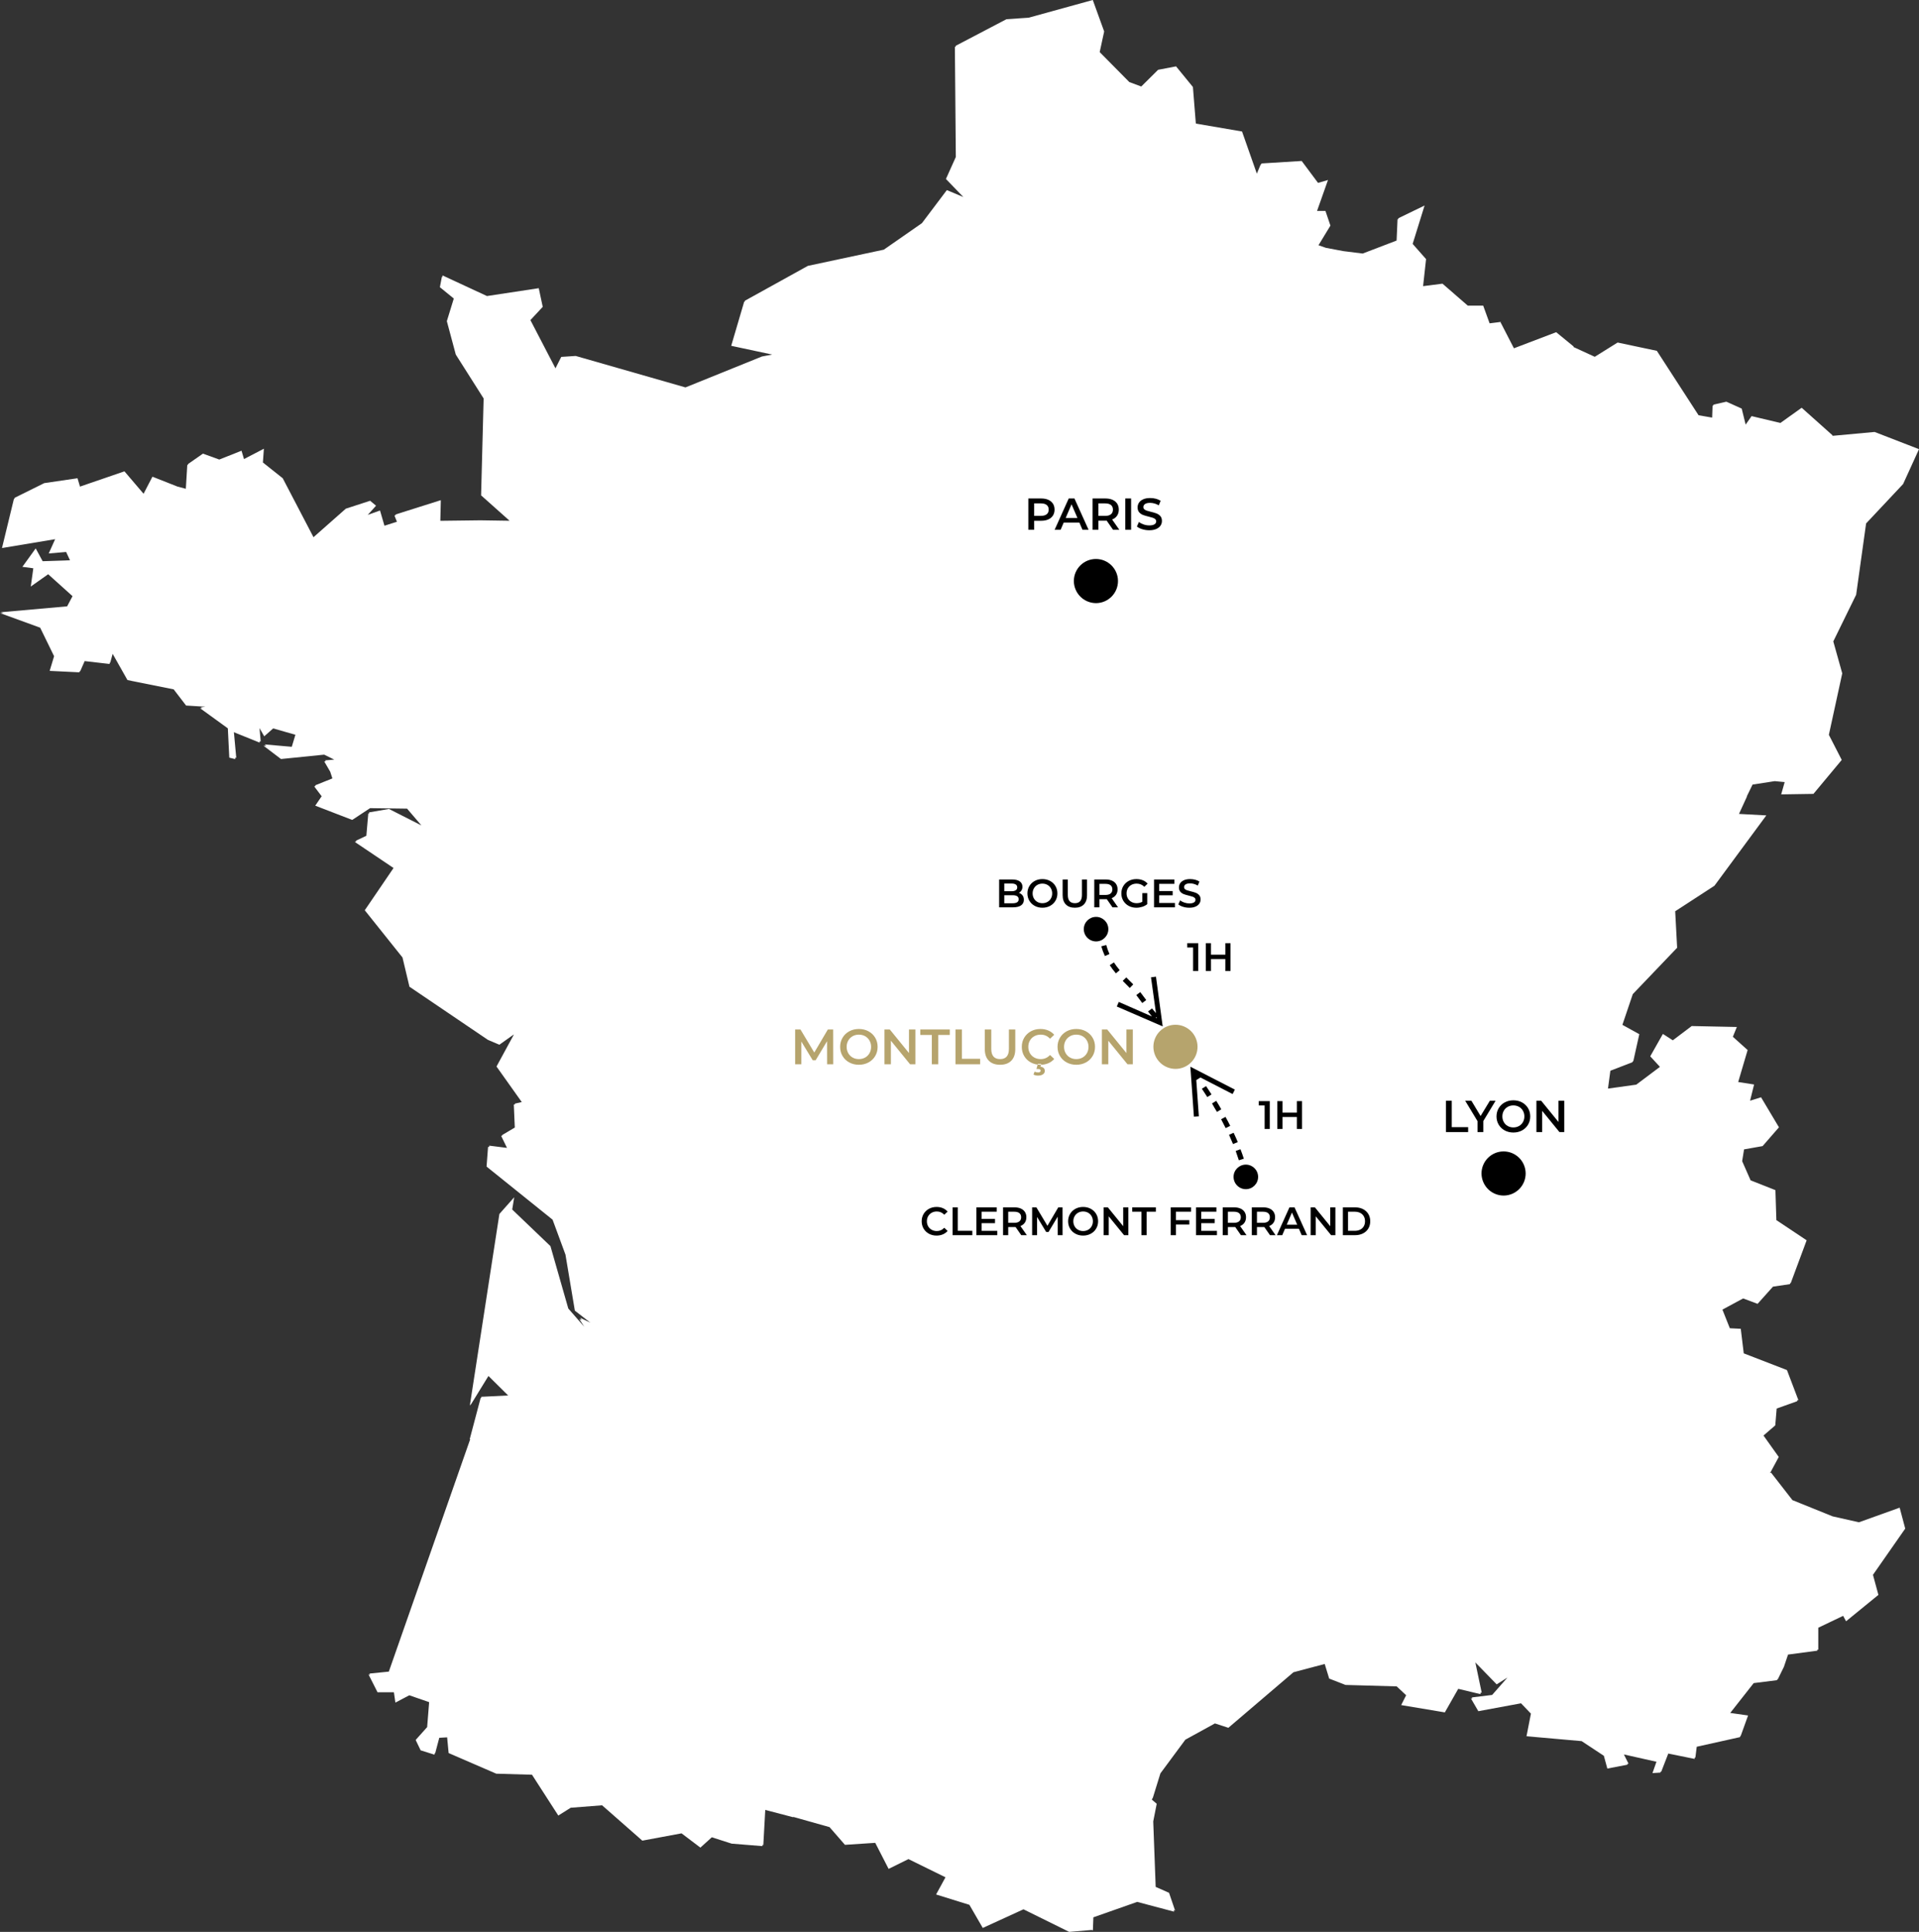 <?xml version="1.0" standalone="no"?><!-- Generator: Gravit.io --><svg xmlns="http://www.w3.org/2000/svg" xmlns:xlink="http://www.w3.org/1999/xlink" style="isolation:isolate" viewBox="0 0 386 388.6" width="386" height="388.6"><rect x="0" y="0" width="386" height="388.6" fill="#333333" stroke="none"/><defs><clipPath id="_clipPath_OcVgPfIMF15SZALDWffZ0kKhTX4WqIF1"><rect width="386" height="388.6"/></clipPath></defs><g clip-path="url(#_clipPath_OcVgPfIMF15SZALDWffZ0kKhTX4WqIF1)"><path d=" M 382.11 303.27 L 373.92 306.21 L 368.63 305.02 L 360.54 301.75 L 356.24 296.22 L 356.02 296.32 L 356.02 296.23 L 356.09 296.23 L 357.79 293.07 L 354.72 288.76 L 356.91 286.87 L 357.09 286.71 L 357.37 283.33 L 361.49 281.86 L 361.49 281.71 L 361.73 281.62 L 359.44 275.59 L 350.75 272.23 L 350.15 267.29 L 347.95 267.18 L 346.46 263.43 L 350.63 261.18 L 353.53 262.27 L 356.63 258.81 L 360.02 258.31 L 360.1 258.1 L 360.2 258.1 L 363.4 249.49 L 357.31 245.43 L 357.12 239.4 L 352.13 237.43 L 350.43 233.57 L 350.81 231.2 L 354.54 230.54 L 357.64 226.98 L 357.83 226.76 L 354.23 220.72 L 352.02 221.41 L 352.83 218.15 L 349.63 217.65 L 351.53 211.22 L 348.56 208.55 L 349.36 206.58 L 340.28 206.39 L 336.48 209.26 L 334.49 207.98 L 334.34 208.23 L 331.94 212.48 L 333.89 214.6 L 329.13 218.18 L 323.44 218.97 L 323.92 215.38 L 328.38 213.66 L 328.38 213.48 L 328.53 213.48 L 329.74 208.03 L 326.34 206.15 L 328.43 199.97 L 337.15 190.85 L 337.35 190.65 L 336.96 183.3 L 344.85 178.17 L 345 177.97 L 355.29 164.02 L 349.79 163.72 L 351.38 160.26 L 351.38 160.16 L 352.52 157.82 L 356.98 157.13 L 358.98 157.32 L 358.28 159.79 L 364.77 159.69 L 370.46 152.86 L 367.87 147.81 L 370.56 135.45 L 368.76 129.02 L 373.36 119.63 L 375.36 105.29 L 382.8 97.37 L 386 90.35 L 377.07 86.89 L 368.6 87.67 L 368.6 87.56 L 362.4 82.02 L 358.12 85.08 L 352.32 83.7 L 352.16 83.94 L 351.13 85.41 L 350.34 82.19 L 347.25 80.8 L 344.66 81.39 L 344.66 81.58 L 344.48 81.58 L 344.39 84 L 341.66 83.53 L 333.27 70.57 L 325.38 68.9 L 320.78 71.77 L 316.52 69.81 L 316.52 69.69 L 313.02 66.82 L 304.52 70.06 L 301.84 64.85 L 301.69 64.98 L 301.93 64.75 L 299.63 65.04 L 298.34 61.48 L 295.24 61.48 L 290.15 57.06 L 286.25 57.56 L 286.85 52.12 L 284.15 49.06 L 286.55 41.34 L 281.29 43.89 L 281.29 44.02 L 281.11 44.11 L 280.92 48.39 L 274.1 51 L 270.19 50.51 L 266.7 49.85 L 265.21 49.33 L 267.61 45.38 L 266.61 42.43 L 264.92 42.43 L 267.12 36.21 L 265.12 36.79 L 261.83 32.38 L 253.75 32.88 L 253.66 33.1 L 253.57 33.1 L 252.81 34.93 L 249.83 26.45 L 240.54 24.86 L 239.95 17.5 L 236.56 13.35 L 232.95 14.04 L 229.56 17.4 L 227.16 16.51 L 221.2 10.48 L 222.1 6.33 L 219.81 0 L 206.91 3.56 L 202.45 3.86 L 192.26 9.2 L 192.26 9.33 L 192.07 9.44 L 192.26 31.58 L 190.27 36 L 193.77 39.63 L 190.46 38.24 L 190.28 38.47 L 185.44 44.89 L 177.78 50.22 L 162.5 53.48 L 149.82 60.5 L 149.82 60.65 L 149.68 60.72 L 147.08 69.56 L 155.32 71.32 L 153.26 71.71 L 137.88 77.93 L 115.8 71.6 L 112.9 71.79 L 112.78 72.01 L 111.73 74.09 L 106.69 64.39 L 108.98 61.93 L 109.17 61.73 L 108.37 57.97 L 97.95 59.55 L 89.01 55.4 L 89.01 55.69 L 88.88 55.69 L 88.48 57.77 L 91.28 60.05 L 89.88 64.6 L 91.68 71.32 L 97.28 80.15 L 96.77 99.64 L 102.5 104.75 L 96.65 104.66 L 88.57 104.76 L 88.67 100.61 L 79.59 103.48 L 79.59 103.63 L 79.34 103.7 L 79.84 104.95 L 77.33 105.75 L 76.44 102.69 L 73.97 103.57 L 75.45 101.94 L 75.64 101.72 L 74.45 100.73 L 69.56 102.32 L 63.06 108.06 L 56.87 96.2 L 52.88 93.03 L 53.08 90.26 L 49.08 92.34 L 48.58 90.66 L 44.11 92.44 L 40.82 91.25 L 37.84 93.33 L 37.84 93.43 L 37.67 93.55 L 37.38 98.32 L 35.66 97.86 L 30.67 95.89 L 30.53 96.14 L 28.88 99.32 L 25.03 94.81 L 16.09 97.88 L 15.59 96.2 L 8.9 97.18 L 2.95 100.13 L 2.95 100.27 L 2.8 100.35 L 0.4 110.24 L 11.09 108.46 L 9.8 111.33 L 13.3 111.03 L 14.08 112.7 L 8.58 112.89 L 7.18 110.31 L 7 110.56 L 4.5 114.02 L 6.7 114.31 L 6.19 117.98 L 9.69 115.51 L 14.59 119.92 L 13.5 121.97 L 0.19 123.15 L 0.66 123.32 L 0 123.32 L 8.08 126.26 L 10.88 132 L 9.99 134.95 L 15.94 135.24 L 16.05 135.01 L 16.14 135.01 L 17.03 132.98 L 22.05 133.56 L 22.05 133.31 L 22.17 133.31 L 22.66 131.52 L 25.64 136.8 L 34.93 138.66 L 37.43 141.92 L 41.31 142.16 L 40.41 142.29 L 40.64 142.45 L 40.23 142.45 L 45.83 146.51 L 46.12 152.4 L 47.31 152.7 L 47.31 152.42 L 47.52 152.42 L 47.05 147.29 L 52.23 149.38 L 52.23 149.08 L 52.44 149.16 L 52.2 146.46 L 53.15 148.11 L 54.95 146.52 L 59.42 147.8 L 58.69 150.22 L 53.21 149.74 L 53.57 150.02 L 53.02 150.02 L 56.52 152.68 L 65.21 151.8 L 67.23 152.8 L 65.39 152.95 L 65.51 153.15 L 65.21 153.15 L 66.42 155.23 L 66.86 156.58 L 63.39 157.97 L 63.48 158.09 L 63.21 158.2 L 64.7 160.17 L 63.41 162.06 L 70.85 164.93 L 74.44 162.56 L 81.88 162.66 L 84.77 166.04 L 78.24 162.72 L 74.25 163.41 L 74.25 163.62 L 74.08 163.62 L 73.69 168.12 L 71.57 169.12 L 71.69 169.21 L 71.37 169.36 L 79.16 174.6 L 73.37 183.1 L 80.96 192.6 L 82.36 198.48 L 98.14 209.17 L 100.44 210.15 L 103.23 208.17 L 103.44 208.09 L 103.37 208.09 L 99.87 214.53 L 104.95 221.68 L 103.55 222 L 103.55 222.18 L 103.35 222.18 L 103.55 226.81 L 101.05 228.29 L 101.05 228.37 L 100.82 228.51 L 101.98 230.9 L 98.41 230.45 L 98.41 230.7 L 98.17 230.7 L 97.87 234.66 L 111.15 245.34 L 113.74 252.36 L 115.63 263.64 L 118.76 266.07 L 116.72 265.08 L 117 265.54 L 116.53 265.32 L 117.51 266.87 L 114.31 263.21 L 110.72 250.66 L 103.03 243.3 L 103.43 240.83 L 100.63 243.99 L 100.45 244.2 L 94.5 282.77 L 94.7 282.45 L 94.7 282.55 L 98.25 276.78 L 102.21 280.7 L 96.8 280.97 L 96.8 281.19 L 96.68 281.19 L 94.48 289.5 L 94.7 289.5 L 94.58 289.5 L 78.21 336.25 L 74.32 336.64 L 74.42 336.84 L 74.14 336.84 L 75.94 340.4 L 79.23 340.4 L 79.53 342.48 L 82.33 341.01 L 86.32 342.39 L 85.92 347.41 L 83.8 349.78 L 83.61 350 L 84.61 352.08 L 87.41 352.96 L 87.41 352.69 L 87.53 352.69 L 88.36 349.56 L 89.94 349.47 L 90.24 352.63 L 99.82 356.78 L 107.01 356.99 L 112.3 365.2 L 114.8 363.63 L 121.11 363.14 L 129.2 370.25 L 137.09 368.78 L 140.88 371.65 L 143.18 369.57 L 147.17 370.85 L 153.36 371.35 L 153.36 371.12 L 153.54 371.12 L 153.93 364.07 L 159.55 365.54 L 159.55 365.47 L 166.86 367.53 L 169.96 371.09 L 176.05 370.69 L 178.74 375.93 L 182.73 373.96 L 190.18 377.62 L 188.29 381.08 L 194.99 383.16 L 197.68 387.81 L 205.87 384.06 L 215.06 388.6 L 219.66 388.21 L 219.66 388.28 L 219.83 388.28 L 219.93 385.67 L 228.74 382.57 L 236.18 384.54 L 236.08 384.23 L 236.36 384.3 L 235.15 380.74 L 232.46 379.55 L 231.97 366.38 L 232.67 362.83 L 231.7 362.01 L 231.82 361.61 L 231.82 361.86 L 233.41 356.72 L 238.43 349.94 L 244.38 346.67 L 247.08 347.55 L 260.17 336.38 L 266.46 334.71 L 266.46 334.54 L 266.46 334.71 L 267.36 337.65 L 270.65 338.93 L 280.94 339.22 L 282.84 341 L 281.84 342.98 L 290.63 344.45 L 290.76 344.21 L 293.32 339.71 L 297.79 340.78 L 297.79 340.49 L 298.04 340.49 L 296.76 334.4 L 301.05 338.81 L 303.22 337.44 L 300.14 340.94 L 296.05 341.44 L 296.17 341.64 L 295.87 341.64 L 297.36 344.21 L 305.95 342.62 L 307.94 344.7 L 307.05 349.25 L 318.14 350.23 L 322.61 353.18 L 323.31 355.75 L 327.4 354.96 L 327.31 354.78 L 327.58 354.78 L 326.64 352.91 L 333.19 354.38 L 332.39 356.66 L 333.98 356.56 L 334.07 356.34 L 334.17 356.34 L 335.57 352.73 L 340.87 353.81 L 340.87 353.54 L 341.02 353.54 L 341.29 351.36 L 350.02 349.42 L 350.02 349.21 L 350.13 349.21 L 351.62 345.07 L 348.03 344.56 L 352.75 338.56 L 357.44 337.97 L 357.55 337.75 L 357.62 337.75 L 358.83 335.28 L 359.66 332.82 L 365.54 332.04 L 365.54 331.84 L 365.74 331.84 L 365.74 327.42 L 370.74 325.03 L 371.33 326.12 L 377.63 320.98 L 377.84 320.83 L 376.74 316.78 L 383.23 307.48 L 382.11 303.27 L 382.11 303.27 Z " fill-rule="evenodd" fill="rgb(255,255,255)"/><path d=" M 204.94 179.598 L 204.94 179.598 Q 205.404 179.75 205.676 180.106 L 205.676 180.106 L 205.676 180.106 Q 205.948 180.462 205.948 180.99 L 205.948 180.99 L 205.948 180.99 Q 205.948 181.718 205.388 182.114 L 205.388 182.114 L 205.388 182.114 Q 204.828 182.51 203.756 182.51 L 203.756 182.51 L 200.972 182.51 L 200.972 176.91 L 203.596 176.91 L 203.596 176.91 Q 204.588 176.91 205.124 177.298 L 205.124 177.298 L 205.124 177.298 Q 205.66 177.686 205.66 178.366 L 205.66 178.366 L 205.66 178.366 Q 205.66 178.782 205.468 179.102 L 205.468 179.102 L 205.468 179.102 Q 205.276 179.422 204.94 179.598 L 204.94 179.598 L 204.94 179.598 Z  M 203.484 177.726 L 202.012 177.726 L 202.012 179.27 L 203.484 179.27 L 203.484 179.27 Q 204.028 179.27 204.32 179.074 L 204.32 179.074 L 204.32 179.074 Q 204.612 178.878 204.612 178.502 L 204.612 178.502 L 204.612 178.502 Q 204.612 178.118 204.32 177.922 L 204.32 177.922 L 204.32 177.922 Q 204.028 177.726 203.484 177.726 L 203.484 177.726 L 203.484 177.726 Z  M 203.692 181.694 L 203.692 181.694 Q 204.9 181.694 204.9 180.886 L 204.9 180.886 L 204.9 180.886 Q 204.9 180.078 203.692 180.078 L 203.692 180.078 L 202.012 180.078 L 202.012 181.694 L 203.692 181.694 L 203.692 181.694 Z  M 209.676 182.59 L 209.676 182.59 Q 208.82 182.59 208.132 182.218 L 208.132 182.218 L 208.132 182.218 Q 207.444 181.846 207.052 181.186 L 207.052 181.186 L 207.052 181.186 Q 206.66 180.526 206.66 179.71 L 206.66 179.71 L 206.66 179.71 Q 206.66 178.894 207.052 178.234 L 207.052 178.234 L 207.052 178.234 Q 207.444 177.574 208.132 177.202 L 208.132 177.202 L 208.132 177.202 Q 208.82 176.83 209.676 176.83 L 209.676 176.83 L 209.676 176.83 Q 210.532 176.83 211.22 177.202 L 211.22 177.202 L 211.22 177.202 Q 211.908 177.574 212.3 178.23 L 212.3 178.23 L 212.3 178.23 Q 212.692 178.886 212.692 179.71 L 212.692 179.71 L 212.692 179.71 Q 212.692 180.534 212.3 181.19 L 212.3 181.19 L 212.3 181.19 Q 211.908 181.846 211.22 182.218 L 211.22 182.218 L 211.22 182.218 Q 210.532 182.59 209.676 182.59 L 209.676 182.59 L 209.676 182.59 Z  M 209.676 181.678 L 209.676 181.678 Q 210.236 181.678 210.684 181.426 L 210.684 181.426 L 210.684 181.426 Q 211.132 181.174 211.388 180.722 L 211.388 180.722 L 211.388 180.722 Q 211.644 180.27 211.644 179.71 L 211.644 179.71 L 211.644 179.71 Q 211.644 179.15 211.388 178.698 L 211.388 178.698 L 211.388 178.698 Q 211.132 178.246 210.684 177.994 L 210.684 177.994 L 210.684 177.994 Q 210.236 177.742 209.676 177.742 L 209.676 177.742 L 209.676 177.742 Q 209.116 177.742 208.668 177.994 L 208.668 177.994 L 208.668 177.994 Q 208.22 178.246 207.964 178.698 L 207.964 178.698 L 207.964 178.698 Q 207.708 179.15 207.708 179.71 L 207.708 179.71 L 207.708 179.71 Q 207.708 180.27 207.964 180.722 L 207.964 180.722 L 207.964 180.722 Q 208.22 181.174 208.668 181.426 L 208.668 181.426 L 208.668 181.426 Q 209.116 181.678 209.676 181.678 L 209.676 181.678 L 209.676 181.678 Z  M 216.204 182.59 L 216.204 182.59 Q 215.044 182.59 214.396 181.938 L 214.396 181.938 L 214.396 181.938 Q 213.748 181.286 213.748 180.07 L 213.748 180.07 L 213.748 176.91 L 214.788 176.91 L 214.788 180.03 L 214.788 180.03 Q 214.788 181.678 216.212 181.678 L 216.212 181.678 L 216.212 181.678 Q 217.628 181.678 217.628 180.03 L 217.628 180.03 L 217.628 176.91 L 218.652 176.91 L 218.652 180.07 L 218.652 180.07 Q 218.652 181.286 218.008 181.938 L 218.008 181.938 L 218.008 181.938 Q 217.364 182.59 216.204 182.59 L 216.204 182.59 L 216.204 182.59 Z  M 224.892 182.51 L 223.772 182.51 L 222.628 180.87 L 222.628 180.87 Q 222.556 180.878 222.412 180.878 L 222.412 180.878 L 221.148 180.878 L 221.148 182.51 L 220.108 182.51 L 220.108 176.91 L 222.412 176.91 L 222.412 176.91 Q 223.14 176.91 223.68 177.15 L 223.68 177.15 L 223.68 177.15 Q 224.22 177.39 224.508 177.838 L 224.508 177.838 L 224.508 177.838 Q 224.796 178.286 224.796 178.902 L 224.796 178.902 L 224.796 178.902 Q 224.796 179.534 224.488 179.99 L 224.488 179.99 L 224.488 179.99 Q 224.18 180.446 223.604 180.67 L 223.604 180.67 L 224.892 182.51 L 224.892 182.51 Z  M 223.748 178.902 L 223.748 178.902 Q 223.748 178.366 223.396 178.078 L 223.396 178.078 L 223.396 178.078 Q 223.044 177.79 222.364 177.79 L 222.364 177.79 L 221.148 177.79 L 221.148 180.022 L 222.364 180.022 L 222.364 180.022 Q 223.044 180.022 223.396 179.73 L 223.396 179.73 L 223.396 179.73 Q 223.748 179.438 223.748 178.902 L 223.748 178.902 L 223.748 178.902 Z  M 229.78 181.39 L 229.78 179.646 L 230.764 179.646 L 230.764 181.878 L 230.764 181.878 Q 230.332 182.222 229.756 182.406 L 229.756 182.406 L 229.756 182.406 Q 229.18 182.59 228.572 182.59 L 228.572 182.59 L 228.572 182.59 Q 227.716 182.59 227.028 182.218 L 227.028 182.218 L 227.028 182.218 Q 226.34 181.846 225.948 181.19 L 225.948 181.19 L 225.948 181.19 Q 225.556 180.534 225.556 179.71 L 225.556 179.71 L 225.556 179.71 Q 225.556 178.886 225.948 178.23 L 225.948 178.23 L 225.948 178.23 Q 226.34 177.574 227.032 177.202 L 227.032 177.202 L 227.032 177.202 Q 227.724 176.83 228.588 176.83 L 228.588 176.83 L 228.588 176.83 Q 229.292 176.83 229.868 177.062 L 229.868 177.062 L 229.868 177.062 Q 230.444 177.294 230.836 177.742 L 230.836 177.742 L 230.18 178.382 L 230.18 178.382 Q 229.54 177.742 228.636 177.742 L 228.636 177.742 L 228.636 177.742 Q 228.044 177.742 227.584 177.99 L 227.584 177.99 L 227.584 177.99 Q 227.124 178.238 226.864 178.686 L 226.864 178.686 L 226.864 178.686 Q 226.604 179.134 226.604 179.71 L 226.604 179.71 L 226.604 179.71 Q 226.604 180.27 226.864 180.718 L 226.864 180.718 L 226.864 180.718 Q 227.124 181.166 227.584 181.422 L 227.584 181.422 L 227.584 181.422 Q 228.044 181.678 228.628 181.678 L 228.628 181.678 L 228.628 181.678 Q 229.284 181.678 229.78 181.39 L 229.78 181.39 L 229.78 181.39 Z  M 233.172 181.638 L 236.332 181.638 L 236.332 182.51 L 232.132 182.51 L 232.132 176.91 L 236.22 176.91 L 236.22 177.782 L 233.172 177.782 L 233.172 179.238 L 235.876 179.238 L 235.876 180.094 L 233.172 180.094 L 233.172 181.638 L 233.172 181.638 Z  M 239.228 182.59 L 239.228 182.59 Q 238.58 182.59 237.976 182.406 L 237.976 182.406 L 237.976 182.406 Q 237.372 182.222 237.02 181.918 L 237.02 181.918 L 237.38 181.11 L 237.38 181.11 Q 237.724 181.382 238.224 181.554 L 238.224 181.554 L 238.224 181.554 Q 238.724 181.726 239.228 181.726 L 239.228 181.726 L 239.228 181.726 Q 239.852 181.726 240.16 181.526 L 240.16 181.526 L 240.16 181.526 Q 240.468 181.326 240.468 180.998 L 240.468 180.998 L 240.468 180.998 Q 240.468 180.758 240.296 180.602 L 240.296 180.602 L 240.296 180.602 Q 240.124 180.446 239.86 180.358 L 239.86 180.358 L 239.86 180.358 Q 239.596 180.27 239.14 180.158 L 239.14 180.158 L 239.14 180.158 Q 238.5 180.006 238.104 179.854 L 238.104 179.854 L 238.104 179.854 Q 237.708 179.702 237.424 179.378 L 237.424 179.378 L 237.424 179.378 Q 237.14 179.054 237.14 178.502 L 237.14 178.502 L 237.14 178.502 Q 237.14 178.038 237.392 177.658 L 237.392 177.658 L 237.392 177.658 Q 237.644 177.278 238.152 177.054 L 238.152 177.054 L 238.152 177.054 Q 238.66 176.83 239.396 176.83 L 239.396 176.83 L 239.396 176.83 Q 239.908 176.83 240.404 176.958 L 240.404 176.958 L 240.404 176.958 Q 240.9 177.086 241.26 177.326 L 241.26 177.326 L 240.932 178.134 L 240.932 178.134 Q 240.564 177.918 240.164 177.806 L 240.164 177.806 L 240.164 177.806 Q 239.764 177.694 239.388 177.694 L 239.388 177.694 L 239.388 177.694 Q 238.772 177.694 238.472 177.902 L 238.472 177.902 L 238.472 177.902 Q 238.172 178.11 238.172 178.454 L 238.172 178.454 L 238.172 178.454 Q 238.172 178.694 238.344 178.846 L 238.344 178.846 L 238.344 178.846 Q 238.516 178.998 238.78 179.086 L 238.78 179.086 L 238.78 179.086 Q 239.044 179.174 239.5 179.286 L 239.5 179.286 L 239.5 179.286 Q 240.124 179.43 240.524 179.586 L 240.524 179.586 L 240.524 179.586 Q 240.924 179.742 241.208 180.062 L 241.208 180.062 L 241.208 180.062 Q 241.492 180.382 241.492 180.926 L 241.492 180.926 L 241.492 180.926 Q 241.492 181.39 241.24 181.766 L 241.24 181.766 L 241.24 181.766 Q 240.988 182.142 240.476 182.366 L 240.476 182.366 L 240.476 182.366 Q 239.964 182.59 239.228 182.59 L 239.228 182.59 L 239.228 182.59 Z " fill-rule="evenodd" fill="rgb(0,0,0)"/><path d=" M 238.804 189.72 L 241.028 189.72 L 241.028 195.32 L 239.988 195.32 L 239.988 190.592 L 238.804 190.592 L 238.804 189.72 L 238.804 189.72 Z  M 246.476 189.72 L 247.516 189.72 L 247.516 195.32 L 246.476 195.32 L 246.476 192.92 L 243.58 192.92 L 243.58 195.32 L 242.54 195.32 L 242.54 189.72 L 243.58 189.72 L 243.58 192.032 L 246.476 192.032 L 246.476 189.72 L 246.476 189.72 Z " fill-rule="evenodd" fill="rgb(0,0,0)"/><path d=" M 253.19 221.491 L 255.414 221.491 L 255.414 227.091 L 254.374 227.091 L 254.374 222.363 L 253.19 222.363 L 253.19 221.491 L 253.19 221.491 Z  M 260.862 221.491 L 261.902 221.491 L 261.902 227.091 L 260.862 227.091 L 260.862 224.691 L 257.966 224.691 L 257.966 227.091 L 256.926 227.091 L 256.926 221.491 L 257.966 221.491 L 257.966 223.803 L 260.862 223.803 L 260.862 221.491 L 260.862 221.491 Z " fill-rule="evenodd" fill="rgb(0,0,0)"/><path d=" M 188.384 248.54 L 188.384 248.54 Q 187.536 248.54 186.852 248.168 L 186.852 248.168 L 186.852 248.168 Q 186.168 247.796 185.78 247.14 L 185.78 247.14 L 185.78 247.14 Q 185.392 246.484 185.392 245.66 L 185.392 245.66 L 185.392 245.66 Q 185.392 244.836 185.784 244.18 L 185.784 244.18 L 185.784 244.18 Q 186.176 243.524 186.86 243.152 L 186.86 243.152 L 186.86 243.152 Q 187.544 242.78 188.392 242.78 L 188.392 242.78 L 188.392 242.78 Q 189.08 242.78 189.648 243.02 L 189.648 243.02 L 189.648 243.02 Q 190.216 243.26 190.608 243.716 L 190.608 243.716 L 189.936 244.348 L 189.936 244.348 Q 189.328 243.692 188.44 243.692 L 188.44 243.692 L 188.44 243.692 Q 187.864 243.692 187.408 243.944 L 187.408 243.944 L 187.408 243.944 Q 186.952 244.196 186.696 244.644 L 186.696 244.644 L 186.696 244.644 Q 186.44 245.092 186.44 245.66 L 186.44 245.66 L 186.44 245.66 Q 186.44 246.228 186.696 246.676 L 186.696 246.676 L 186.696 246.676 Q 186.952 247.124 187.408 247.376 L 187.408 247.376 L 187.408 247.376 Q 187.864 247.628 188.44 247.628 L 188.44 247.628 L 188.44 247.628 Q 189.328 247.628 189.936 246.964 L 189.936 246.964 L 190.608 247.604 L 190.608 247.604 Q 190.216 248.06 189.644 248.3 L 189.644 248.3 L 189.644 248.3 Q 189.072 248.54 188.384 248.54 L 188.384 248.54 L 188.384 248.54 Z  M 191.608 248.46 L 191.608 242.86 L 192.648 242.86 L 192.648 247.58 L 195.576 247.58 L 195.576 248.46 L 191.608 248.46 L 191.608 248.46 Z  M 197.44 247.588 L 200.6 247.588 L 200.6 248.46 L 196.4 248.46 L 196.4 242.86 L 200.488 242.86 L 200.488 243.732 L 197.44 243.732 L 197.44 245.188 L 200.144 245.188 L 200.144 246.044 L 197.44 246.044 L 197.44 247.588 L 197.44 247.588 Z  M 206.544 248.46 L 205.424 248.46 L 204.28 246.82 L 204.28 246.82 Q 204.208 246.828 204.064 246.828 L 204.064 246.828 L 202.8 246.828 L 202.8 248.46 L 201.76 248.46 L 201.76 242.86 L 204.064 242.86 L 204.064 242.86 Q 204.792 242.86 205.332 243.1 L 205.332 243.1 L 205.332 243.1 Q 205.872 243.34 206.16 243.788 L 206.16 243.788 L 206.16 243.788 Q 206.448 244.236 206.448 244.852 L 206.448 244.852 L 206.448 244.852 Q 206.448 245.484 206.14 245.94 L 206.14 245.94 L 206.14 245.94 Q 205.832 246.396 205.256 246.62 L 205.256 246.62 L 206.544 248.46 L 206.544 248.46 Z  M 205.4 244.852 L 205.4 244.852 Q 205.4 244.316 205.048 244.028 L 205.048 244.028 L 205.048 244.028 Q 204.696 243.74 204.016 243.74 L 204.016 243.74 L 202.8 243.74 L 202.8 245.972 L 204.016 245.972 L 204.016 245.972 Q 204.696 245.972 205.048 245.68 L 205.048 245.68 L 205.048 245.68 Q 205.4 245.388 205.4 244.852 L 205.4 244.852 L 205.4 244.852 Z  M 213.736 248.46 L 212.752 248.46 L 212.744 244.748 L 210.904 247.82 L 210.44 247.82 L 208.6 244.796 L 208.6 248.46 L 207.608 248.46 L 207.608 242.86 L 208.464 242.86 L 210.688 246.572 L 212.872 242.86 L 213.728 242.86 L 213.736 248.46 L 213.736 248.46 Z  M 217.864 248.54 L 217.864 248.54 Q 217.008 248.54 216.32 248.168 L 216.32 248.168 L 216.32 248.168 Q 215.632 247.796 215.24 247.136 L 215.24 247.136 L 215.24 247.136 Q 214.848 246.476 214.848 245.66 L 214.848 245.66 L 214.848 245.66 Q 214.848 244.844 215.24 244.184 L 215.24 244.184 L 215.24 244.184 Q 215.632 243.524 216.32 243.152 L 216.32 243.152 L 216.32 243.152 Q 217.008 242.78 217.864 242.78 L 217.864 242.78 L 217.864 242.78 Q 218.72 242.78 219.408 243.152 L 219.408 243.152 L 219.408 243.152 Q 220.096 243.524 220.488 244.18 L 220.488 244.18 L 220.488 244.18 Q 220.88 244.836 220.88 245.66 L 220.88 245.66 L 220.88 245.66 Q 220.88 246.484 220.488 247.14 L 220.488 247.14 L 220.488 247.14 Q 220.096 247.796 219.408 248.168 L 219.408 248.168 L 219.408 248.168 Q 218.72 248.54 217.864 248.54 L 217.864 248.54 L 217.864 248.54 Z  M 217.864 247.628 L 217.864 247.628 Q 218.424 247.628 218.872 247.376 L 218.872 247.376 L 218.872 247.376 Q 219.32 247.124 219.576 246.672 L 219.576 246.672 L 219.576 246.672 Q 219.832 246.22 219.832 245.66 L 219.832 245.66 L 219.832 245.66 Q 219.832 245.1 219.576 244.648 L 219.576 244.648 L 219.576 244.648 Q 219.32 244.196 218.872 243.944 L 218.872 243.944 L 218.872 243.944 Q 218.424 243.692 217.864 243.692 L 217.864 243.692 L 217.864 243.692 Q 217.304 243.692 216.856 243.944 L 216.856 243.944 L 216.856 243.944 Q 216.408 244.196 216.152 244.648 L 216.152 244.648 L 216.152 244.648 Q 215.896 245.1 215.896 245.66 L 215.896 245.66 L 215.896 245.66 Q 215.896 246.22 216.152 246.672 L 216.152 246.672 L 216.152 246.672 Q 216.408 247.124 216.856 247.376 L 216.856 247.376 L 216.856 247.376 Q 217.304 247.628 217.864 247.628 L 217.864 247.628 L 217.864 247.628 Z  M 225.928 242.86 L 226.96 242.86 L 226.96 248.46 L 226.104 248.46 L 223.016 244.668 L 223.016 248.46 L 221.984 248.46 L 221.984 242.86 L 222.84 242.86 L 225.928 246.652 L 225.928 242.86 L 225.928 242.86 Z  M 229.6 248.46 L 229.6 243.74 L 227.744 243.74 L 227.744 242.86 L 232.496 242.86 L 232.496 243.74 L 230.64 243.74 L 230.64 248.46 L 229.6 248.46 L 229.6 248.46 Z  M 239.576 243.732 L 236.528 243.732 L 236.528 245.436 L 239.232 245.436 L 239.232 246.316 L 236.528 246.316 L 236.528 248.46 L 235.488 248.46 L 235.488 242.86 L 239.576 242.86 L 239.576 243.732 L 239.576 243.732 Z  M 241.624 247.588 L 244.784 247.588 L 244.784 248.46 L 240.584 248.46 L 240.584 242.86 L 244.672 242.86 L 244.672 243.732 L 241.624 243.732 L 241.624 245.188 L 244.328 245.188 L 244.328 246.044 L 241.624 246.044 L 241.624 247.588 L 241.624 247.588 Z  M 250.728 248.46 L 249.608 248.46 L 248.464 246.82 L 248.464 246.82 Q 248.392 246.828 248.248 246.828 L 248.248 246.828 L 246.984 246.828 L 246.984 248.46 L 245.944 248.46 L 245.944 242.86 L 248.248 242.86 L 248.248 242.86 Q 248.976 242.86 249.516 243.1 L 249.516 243.1 L 249.516 243.1 Q 250.056 243.34 250.344 243.788 L 250.344 243.788 L 250.344 243.788 Q 250.632 244.236 250.632 244.852 L 250.632 244.852 L 250.632 244.852 Q 250.632 245.484 250.324 245.94 L 250.324 245.94 L 250.324 245.94 Q 250.016 246.396 249.44 246.62 L 249.44 246.62 L 250.728 248.46 L 250.728 248.46 Z  M 249.584 244.852 L 249.584 244.852 Q 249.584 244.316 249.232 244.028 L 249.232 244.028 L 249.232 244.028 Q 248.88 243.74 248.2 243.74 L 248.2 243.74 L 246.984 243.74 L 246.984 245.972 L 248.2 245.972 L 248.2 245.972 Q 248.88 245.972 249.232 245.68 L 249.232 245.68 L 249.232 245.68 Q 249.584 245.388 249.584 244.852 L 249.584 244.852 L 249.584 244.852 Z  M 256.576 248.46 L 255.456 248.46 L 254.312 246.82 L 254.312 246.82 Q 254.24 246.828 254.096 246.828 L 254.096 246.828 L 252.832 246.828 L 252.832 248.46 L 251.792 248.46 L 251.792 242.86 L 254.096 242.86 L 254.096 242.86 Q 254.824 242.86 255.364 243.1 L 255.364 243.1 L 255.364 243.1 Q 255.904 243.34 256.192 243.788 L 256.192 243.788 L 256.192 243.788 Q 256.48 244.236 256.48 244.852 L 256.48 244.852 L 256.48 244.852 Q 256.48 245.484 256.172 245.94 L 256.172 245.94 L 256.172 245.94 Q 255.864 246.396 255.288 246.62 L 255.288 246.62 L 256.576 248.46 L 256.576 248.46 Z  M 255.432 244.852 L 255.432 244.852 Q 255.432 244.316 255.08 244.028 L 255.08 244.028 L 255.08 244.028 Q 254.728 243.74 254.048 243.74 L 254.048 243.74 L 252.832 243.74 L 252.832 245.972 L 254.048 245.972 L 254.048 245.972 Q 254.728 245.972 255.08 245.68 L 255.08 245.68 L 255.08 245.68 Q 255.432 245.388 255.432 244.852 L 255.432 244.852 L 255.432 244.852 Z  M 261.832 248.46 L 261.272 247.164 L 258.472 247.164 L 257.92 248.46 L 256.848 248.46 L 259.368 242.86 L 260.392 242.86 L 262.92 248.46 L 261.832 248.46 L 261.832 248.46 Z  M 258.824 246.348 L 260.928 246.348 L 259.872 243.9 L 258.824 246.348 L 258.824 246.348 Z  M 267.576 242.86 L 268.608 242.86 L 268.608 248.46 L 267.752 248.46 L 264.664 244.668 L 264.664 248.46 L 263.632 248.46 L 263.632 242.86 L 264.488 242.86 L 267.576 246.652 L 267.576 242.86 L 267.576 242.86 Z  M 270.112 248.46 L 270.112 242.86 L 272.56 242.86 L 272.56 242.86 Q 273.456 242.86 274.152 243.208 L 274.152 243.208 L 274.152 243.208 Q 274.848 243.556 275.232 244.192 L 275.232 244.192 L 275.232 244.192 Q 275.616 244.828 275.616 245.66 L 275.616 245.66 L 275.616 245.66 Q 275.616 246.492 275.232 247.128 L 275.232 247.128 L 275.232 247.128 Q 274.848 247.764 274.152 248.112 L 274.152 248.112 L 274.152 248.112 Q 273.456 248.46 272.56 248.46 L 272.56 248.46 L 270.112 248.46 L 270.112 248.46 Z  M 271.152 247.58 L 272.512 247.58 L 272.512 247.58 Q 273.128 247.58 273.596 247.344 L 273.596 247.344 L 273.596 247.344 Q 274.064 247.108 274.316 246.672 L 274.316 246.672 L 274.316 246.672 Q 274.568 246.236 274.568 245.66 L 274.568 245.66 L 274.568 245.66 Q 274.568 245.084 274.316 244.648 L 274.316 244.648 L 274.316 244.648 Q 274.064 244.212 273.596 243.976 L 273.596 243.976 L 273.596 243.976 Q 273.128 243.74 272.512 243.74 L 272.512 243.74 L 271.152 243.74 L 271.152 247.58 L 271.152 247.58 Z " fill-rule="evenodd" fill="rgb(0,0,0)"/><path d=" M 167.6 214.08 L 166.37 214.08 L 166.36 209.44 L 164.06 213.28 L 163.48 213.28 L 161.18 209.5 L 161.18 214.08 L 159.94 214.08 L 159.94 207.08 L 161.01 207.08 L 163.79 211.72 L 166.52 207.08 L 167.59 207.08 L 167.6 214.08 L 167.6 214.08 Z  M 172.76 214.18 L 172.76 214.18 Q 171.69 214.18 170.83 213.715 L 170.83 213.715 L 170.83 213.715 Q 169.97 213.25 169.48 212.425 L 169.48 212.425 L 169.48 212.425 Q 168.99 211.6 168.99 210.58 L 168.99 210.58 L 168.99 210.58 Q 168.99 209.56 169.48 208.735 L 169.48 208.735 L 169.48 208.735 Q 169.97 207.91 170.83 207.445 L 170.83 207.445 L 170.83 207.445 Q 171.69 206.98 172.76 206.98 L 172.76 206.98 L 172.76 206.98 Q 173.83 206.98 174.69 207.445 L 174.69 207.445 L 174.69 207.445 Q 175.55 207.91 176.04 208.73 L 176.04 208.73 L 176.04 208.73 Q 176.53 209.55 176.53 210.58 L 176.53 210.58 L 176.53 210.58 Q 176.53 211.61 176.04 212.43 L 176.04 212.43 L 176.04 212.43 Q 175.55 213.25 174.69 213.715 L 174.69 213.715 L 174.69 213.715 Q 173.83 214.18 172.76 214.18 L 172.76 214.18 L 172.76 214.18 Z  M 172.76 213.04 L 172.76 213.04 Q 173.46 213.04 174.02 212.725 L 174.02 212.725 L 174.02 212.725 Q 174.58 212.41 174.9 211.845 L 174.9 211.845 L 174.9 211.845 Q 175.22 211.28 175.22 210.58 L 175.22 210.58 L 175.22 210.58 Q 175.22 209.88 174.9 209.315 L 174.9 209.315 L 174.9 209.315 Q 174.58 208.75 174.02 208.435 L 174.02 208.435 L 174.02 208.435 Q 173.46 208.12 172.76 208.12 L 172.76 208.12 L 172.76 208.12 Q 172.06 208.12 171.5 208.435 L 171.5 208.435 L 171.5 208.435 Q 170.94 208.75 170.62 209.315 L 170.62 209.315 L 170.62 209.315 Q 170.3 209.88 170.3 210.58 L 170.3 210.58 L 170.3 210.58 Q 170.3 211.28 170.62 211.845 L 170.62 211.845 L 170.62 211.845 Q 170.94 212.41 171.5 212.725 L 171.5 212.725 L 171.5 212.725 Q 172.06 213.04 172.76 213.04 L 172.76 213.04 L 172.76 213.04 Z  M 182.84 207.08 L 184.13 207.08 L 184.13 214.08 L 183.06 214.08 L 179.2 209.34 L 179.2 214.08 L 177.91 214.08 L 177.91 207.08 L 178.98 207.08 L 182.84 211.82 L 182.84 207.08 L 182.84 207.08 Z  M 187.43 214.08 L 187.43 208.18 L 185.11 208.18 L 185.11 207.08 L 191.05 207.08 L 191.05 208.18 L 188.73 208.18 L 188.73 214.08 L 187.43 214.08 L 187.43 214.08 Z " fill-rule="evenodd" fill="rgb(182,164,109)"/><path d=" M 192.19 214.08 L 192.19 207.08 L 193.49 207.08 L 193.49 212.98 L 197.15 212.98 L 197.15 214.08 L 192.19 214.08 L 192.19 214.08 Z " fill="rgb(182,164,109)"/><path d=" M 201.16 214.18 L 201.16 214.18 Q 199.71 214.18 198.9 213.365 L 198.9 213.365 L 198.9 213.365 Q 198.09 212.55 198.09 211.03 L 198.09 211.03 L 198.09 207.08 L 199.39 207.08 L 199.39 210.98 L 199.39 210.98 Q 199.39 213.04 201.17 213.04 L 201.17 213.04 L 201.17 213.04 Q 202.94 213.04 202.94 210.98 L 202.94 210.98 L 202.94 207.08 L 204.22 207.08 L 204.22 211.03 L 204.22 211.03 Q 204.22 212.55 203.415 213.365 L 203.415 213.365 L 203.415 213.365 Q 202.61 214.18 201.16 214.18 L 201.16 214.18 L 201.16 214.18 Z " fill="rgb(182,164,109)"/><path d=" M 209.27 214.18 L 209.27 214.18 Q 208.21 214.18 207.355 213.715 L 207.355 213.715 L 207.355 213.715 Q 206.5 213.25 206.015 212.43 L 206.015 212.43 L 206.015 212.43 Q 205.53 211.61 205.53 210.58 L 205.53 210.58 L 205.53 210.58 Q 205.53 209.55 206.02 208.73 L 206.02 208.73 L 206.02 208.73 Q 206.51 207.91 207.365 207.445 L 207.365 207.445 L 207.365 207.445 Q 208.22 206.98 209.28 206.98 L 209.28 206.98 L 209.28 206.98 Q 210.14 206.98 210.85 207.28 L 210.85 207.28 L 210.85 207.28 Q 211.56 207.58 212.05 208.15 L 212.05 208.15 L 211.21 208.94 L 211.21 208.94 Q 210.45 208.12 209.34 208.12 L 209.34 208.12 L 209.34 208.12 Q 208.62 208.12 208.05 208.435 L 208.05 208.435 L 208.05 208.435 Q 207.48 208.75 207.16 209.31 L 207.16 209.31 L 207.16 209.31 Q 206.84 209.87 206.84 210.58 L 206.84 210.58 L 206.84 210.58 Q 206.84 211.29 207.16 211.85 L 207.16 211.85 L 207.16 211.85 Q 207.48 212.41 208.05 212.725 L 208.05 212.725 L 208.05 212.725 Q 208.62 213.04 209.34 213.04 L 209.34 213.04 L 209.34 213.04 Q 210.45 213.04 211.21 212.21 L 211.21 212.21 L 212.05 213.01 L 212.05 213.01 Q 211.56 213.58 210.845 213.88 L 210.845 213.88 L 210.845 213.88 Q 210.13 214.18 209.27 214.18 L 209.27 214.18 L 209.27 214.18 Z  M 208.8 216.36 L 208.8 216.36 Q 208.26 216.36 207.88 216.15 L 207.88 216.15 L 208.11 215.56 L 208.11 215.56 Q 208.42 215.72 208.79 215.72 L 208.79 215.72 L 208.79 215.72 Q 209.32 215.72 209.32 215.36 L 209.32 215.36 L 209.32 215.36 Q 209.32 215.21 209.19 215.12 L 209.19 215.12 L 209.19 215.12 Q 209.06 215.03 208.79 215.03 L 208.79 215.03 L 208.48 215.03 L 208.75 214.01 L 209.43 214.01 L 209.29 214.57 L 209.29 214.57 Q 209.72 214.62 209.94 214.845 L 209.94 214.845 L 209.94 214.845 Q 210.16 215.07 210.16 215.41 L 210.16 215.41 L 210.16 215.41 Q 210.16 215.84 209.79 216.1 L 209.79 216.1 L 209.79 216.1 Q 209.42 216.36 208.8 216.36 L 208.8 216.36 L 208.8 216.36 Z " fill-rule="evenodd" fill="rgb(182,164,109)"/><path d=" M 216.49 214.18 L 216.49 214.18 Q 215.42 214.18 214.56 213.715 L 214.56 213.715 L 214.56 213.715 Q 213.7 213.25 213.21 212.425 L 213.21 212.425 L 213.21 212.425 Q 212.72 211.6 212.72 210.58 L 212.72 210.58 L 212.72 210.58 Q 212.72 209.56 213.21 208.735 L 213.21 208.735 L 213.21 208.735 Q 213.7 207.91 214.56 207.445 L 214.56 207.445 L 214.56 207.445 Q 215.42 206.98 216.49 206.98 L 216.49 206.98 L 216.49 206.98 Q 217.56 206.98 218.42 207.445 L 218.42 207.445 L 218.42 207.445 Q 219.28 207.91 219.77 208.73 L 219.77 208.73 L 219.77 208.73 Q 220.26 209.55 220.26 210.58 L 220.26 210.58 L 220.26 210.58 Q 220.26 211.61 219.77 212.43 L 219.77 212.43 L 219.77 212.43 Q 219.28 213.25 218.42 213.715 L 218.42 213.715 L 218.42 213.715 Q 217.56 214.18 216.49 214.18 L 216.49 214.18 L 216.49 214.18 Z  M 216.49 213.04 L 216.49 213.04 Q 217.19 213.04 217.75 212.725 L 217.75 212.725 L 217.75 212.725 Q 218.31 212.41 218.63 211.845 L 218.63 211.845 L 218.63 211.845 Q 218.95 211.28 218.95 210.58 L 218.95 210.58 L 218.95 210.58 Q 218.95 209.88 218.63 209.315 L 218.63 209.315 L 218.63 209.315 Q 218.31 208.75 217.75 208.435 L 217.75 208.435 L 217.75 208.435 Q 217.19 208.12 216.49 208.12 L 216.49 208.12 L 216.49 208.12 Q 215.79 208.12 215.23 208.435 L 215.23 208.435 L 215.23 208.435 Q 214.67 208.75 214.35 209.315 L 214.35 209.315 L 214.35 209.315 Q 214.03 209.88 214.03 210.58 L 214.03 210.58 L 214.03 210.58 Q 214.03 211.28 214.35 211.845 L 214.35 211.845 L 214.35 211.845 Q 214.67 212.41 215.23 212.725 L 215.23 212.725 L 215.23 212.725 Q 215.79 213.04 216.49 213.04 L 216.49 213.04 L 216.49 213.04 Z  M 226.57 207.08 L 227.86 207.08 L 227.86 214.08 L 226.79 214.08 L 222.93 209.34 L 222.93 214.08 L 221.64 214.08 L 221.64 207.08 L 222.71 207.08 L 226.57 211.82 L 226.57 207.08 L 226.57 207.08 Z " fill-rule="evenodd" fill="rgb(182,164,109)"/><path d=" M 228.56 200.16 L 229.36 199.56 L 230.56 201.16 L 229.76 201.76 L 228.56 200.16 Z  M 225.83 197.3 L 226.55 196.61 L 227.95 198.01 L 227.25 198.73 C 226.55 198.04 226.22 197.7 225.83 197.3 Z  M 223.22 194.14 L 224.06 193.59 C 224.417 194.132 224.804 194.653 225.22 195.15 L 224.46 195.79 C 224.01 195.269 223.595 194.718 223.22 194.14 L 223.22 194.14 Z  M 221.52 190.35 L 222.52 190.09 C 222.685 190.709 222.899 191.315 223.16 191.9 L 222.25 192.31 C 221.954 191.677 221.71 191.022 221.52 190.35 L 221.52 190.35 Z  M 232.52 203.79 L 231.52 196.59 L 232.52 196.46 L 233.87 206.46 L 224.64 202.46 L 225.04 201.54 L 231.7 204.46 L 230.92 203.46 L 231.72 202.85 L 232.52 203.79 Z  M 232.63 204.59 L 232.46 204.72 L 232.66 204.81 L 232.63 204.59 Z " fill="rgb(0,0,0)"/><path d=" M 209.438 100.27 L 209.438 100.27 Q 210.257 100.27 210.865 100.54 L 210.865 100.54 L 210.865 100.54 Q 211.472 100.81 211.796 101.314 L 211.796 101.314 L 211.796 101.314 Q 212.12 101.818 212.12 102.511 L 212.12 102.511 L 212.12 102.511 Q 212.12 103.195 211.796 103.704 L 211.796 103.704 L 211.796 103.704 Q 211.472 104.212 210.865 104.482 L 210.865 104.482 L 210.865 104.482 Q 210.257 104.752 209.438 104.752 L 209.438 104.752 L 208.016 104.752 L 208.016 106.57 L 206.846 106.57 L 206.846 100.27 L 209.438 100.27 L 209.438 100.27 Z  M 209.384 103.762 L 209.384 103.762 Q 210.149 103.762 210.545 103.438 L 210.545 103.438 L 210.545 103.438 Q 210.941 103.114 210.941 102.511 L 210.941 102.511 L 210.941 102.511 Q 210.941 101.908 210.545 101.584 L 210.545 101.584 L 210.545 101.584 Q 210.149 101.26 209.384 101.26 L 209.384 101.26 L 208.016 101.26 L 208.016 103.762 L 209.384 103.762 L 209.384 103.762 Z " fill-rule="evenodd" fill="rgb(0,0,0)"/><path d=" M 217.742 106.57 L 217.112 105.112 L 213.962 105.112 L 213.341 106.57 L 212.135 106.57 L 214.97 100.27 L 216.122 100.27 L 218.966 106.57 L 217.742 106.57 L 217.742 106.57 Z  M 214.358 104.194 L 216.725 104.194 L 215.537 101.44 L 214.358 104.194 L 214.358 104.194 Z  M 225.149 106.57 L 223.889 106.57 L 222.602 104.725 L 222.602 104.725 Q 222.521 104.734 222.359 104.734 L 222.359 104.734 L 220.937 104.734 L 220.937 106.57 L 219.767 106.57 L 219.767 100.27 L 222.359 100.27 L 222.359 100.27 Q 223.178 100.27 223.786 100.54 L 223.786 100.54 L 223.786 100.54 Q 224.393 100.81 224.717 101.314 L 224.717 101.314 L 224.717 101.314 Q 225.041 101.818 225.041 102.511 L 225.041 102.511 L 225.041 102.511 Q 225.041 103.222 224.695 103.735 L 224.695 103.735 L 224.695 103.735 Q 224.348 104.248 223.7 104.5 L 223.7 104.5 L 225.149 106.57 L 225.149 106.57 Z  M 223.862 102.511 L 223.862 102.511 Q 223.862 101.908 223.466 101.584 L 223.466 101.584 L 223.466 101.584 Q 223.07 101.26 222.305 101.26 L 222.305 101.26 L 220.937 101.26 L 220.937 103.771 L 222.305 103.771 L 222.305 103.771 Q 223.07 103.771 223.466 103.443 L 223.466 103.443 L 223.466 103.443 Q 223.862 103.114 223.862 102.511 L 223.862 102.511 L 223.862 102.511 Z  M 226.346 106.57 L 226.346 100.27 L 227.516 100.27 L 227.516 106.57 L 226.346 106.57 L 226.346 106.57 Z  M 231.17 106.66 L 231.17 106.66 Q 230.441 106.66 229.762 106.453 L 229.762 106.453 L 229.762 106.453 Q 229.082 106.246 228.686 105.904 L 228.686 105.904 L 229.091 104.995 L 229.091 104.995 Q 229.478 105.301 230.041 105.495 L 230.041 105.495 L 230.041 105.495 Q 230.603 105.688 231.17 105.688 L 231.17 105.688 L 231.17 105.688 Q 231.872 105.688 232.219 105.463 L 232.219 105.463 L 232.219 105.463 Q 232.565 105.238 232.565 104.869 L 232.565 104.869 L 232.565 104.869 Q 232.565 104.599 232.372 104.424 L 232.372 104.424 L 232.372 104.424 Q 232.178 104.248 231.881 104.149 L 231.881 104.149 L 231.881 104.149 Q 231.584 104.05 231.071 103.924 L 231.071 103.924 L 231.071 103.924 Q 230.351 103.753 229.906 103.582 L 229.906 103.582 L 229.906 103.582 Q 229.46 103.411 229.141 103.047 L 229.141 103.047 L 229.141 103.047 Q 228.821 102.682 228.821 102.061 L 228.821 102.061 L 228.821 102.061 Q 228.821 101.539 229.105 101.112 L 229.105 101.112 L 229.105 101.112 Q 229.388 100.684 229.96 100.432 L 229.96 100.432 L 229.96 100.432 Q 230.531 100.18 231.359 100.18 L 231.359 100.18 L 231.359 100.18 Q 231.935 100.18 232.493 100.324 L 232.493 100.324 L 232.493 100.324 Q 233.051 100.468 233.456 100.738 L 233.456 100.738 L 233.087 101.647 L 233.087 101.647 Q 232.673 101.404 232.223 101.278 L 232.223 101.278 L 232.223 101.278 Q 231.773 101.152 231.35 101.152 L 231.35 101.152 L 231.35 101.152 Q 230.657 101.152 230.32 101.386 L 230.32 101.386 L 230.32 101.386 Q 229.982 101.62 229.982 102.007 L 229.982 102.007 L 229.982 102.007 Q 229.982 102.277 230.176 102.448 L 230.176 102.448 L 230.176 102.448 Q 230.369 102.619 230.666 102.718 L 230.666 102.718 L 230.666 102.718 Q 230.963 102.817 231.476 102.943 L 231.476 102.943 L 231.476 102.943 Q 232.178 103.105 232.628 103.281 L 232.628 103.281 L 232.628 103.281 Q 233.078 103.456 233.398 103.816 L 233.398 103.816 L 233.398 103.816 Q 233.717 104.176 233.717 104.788 L 233.717 104.788 L 233.717 104.788 Q 233.717 105.31 233.434 105.733 L 233.434 105.733 L 233.434 105.733 Q 233.15 106.156 232.574 106.408 L 232.574 106.408 L 232.574 106.408 Q 231.998 106.66 231.17 106.66 L 231.17 106.66 L 231.17 106.66 Z " fill-rule="evenodd" fill="rgb(0,0,0)"/><path d=" M 290.846 227.72 L 290.846 221.42 L 292.016 221.42 L 292.016 226.73 L 295.31 226.73 L 295.31 227.72 L 290.846 227.72 L 290.846 227.72 Z " fill="rgb(0,0,0)"/><path d=" M 300.83 221.42 L 298.364 225.497 L 298.364 227.72 L 297.194 227.72 L 297.194 225.515 L 294.719 221.42 L 295.97 221.42 L 297.815 224.489 L 299.678 221.42 L 300.83 221.42 L 300.83 221.42 Z " fill="rgb(0,0,0)"/><path d=" M 304.409 227.81 L 304.409 227.81 Q 303.446 227.81 302.672 227.392 L 302.672 227.392 L 302.672 227.392 Q 301.898 226.973 301.457 226.231 L 301.457 226.231 L 301.457 226.231 Q 301.016 225.488 301.016 224.57 L 301.016 224.57 L 301.016 224.57 Q 301.016 223.652 301.457 222.91 L 301.457 222.91 L 301.457 222.91 Q 301.898 222.167 302.672 221.749 L 302.672 221.749 L 302.672 221.749 Q 303.446 221.33 304.409 221.33 L 304.409 221.33 L 304.409 221.33 Q 305.372 221.33 306.146 221.749 L 306.146 221.749 L 306.146 221.749 Q 306.92 222.167 307.361 222.905 L 307.361 222.905 L 307.361 222.905 Q 307.802 223.643 307.802 224.57 L 307.802 224.57 L 307.802 224.57 Q 307.802 225.497 307.361 226.235 L 307.361 226.235 L 307.361 226.235 Q 306.92 226.973 306.146 227.392 L 306.146 227.392 L 306.146 227.392 Q 305.372 227.81 304.409 227.81 L 304.409 227.81 L 304.409 227.81 Z  M 304.409 226.784 L 304.409 226.784 Q 305.039 226.784 305.543 226.501 L 305.543 226.501 L 305.543 226.501 Q 306.047 226.217 306.335 225.709 L 306.335 225.709 L 306.335 225.709 Q 306.623 225.2 306.623 224.57 L 306.623 224.57 L 306.623 224.57 Q 306.623 223.94 306.335 223.432 L 306.335 223.432 L 306.335 223.432 Q 306.047 222.923 305.543 222.64 L 305.543 222.64 L 305.543 222.64 Q 305.039 222.356 304.409 222.356 L 304.409 222.356 L 304.409 222.356 Q 303.779 222.356 303.275 222.64 L 303.275 222.64 L 303.275 222.64 Q 302.771 222.923 302.483 223.432 L 302.483 223.432 L 302.483 223.432 Q 302.195 223.94 302.195 224.57 L 302.195 224.57 L 302.195 224.57 Q 302.195 225.2 302.483 225.709 L 302.483 225.709 L 302.483 225.709 Q 302.771 226.217 303.275 226.501 L 303.275 226.501 L 303.275 226.501 Q 303.779 226.784 304.409 226.784 L 304.409 226.784 L 304.409 226.784 Z  M 313.481 221.42 L 314.642 221.42 L 314.642 227.72 L 313.679 227.72 L 310.205 223.454 L 310.205 227.72 L 309.044 227.72 L 309.044 221.42 L 310.007 221.42 L 313.481 225.686 L 313.481 221.42 L 313.481 221.42 Z " fill-rule="evenodd" fill="rgb(0,0,0)"/><path d=" M 243.696 220.146 L 242.846 220.673 L 241.75 219 L 242.599 218.473 L 243.696 220.146 Z " fill="rgb(0,0,0)"/><path d=" M 245.646 223.142 L 244.796 223.669 C 244.459 223.125 244.121 222.581 243.827 222.01 L 243.795 221.959 L 244.645 221.432 L 244.682 221.492 C 245.024 222.044 245.358 222.602 245.675 223.17 L 245.646 223.142 Z " fill="rgb(0,0,0)"/><path d=" M 247.438 226.474 L 246.541 226.925 C 246.249 226.341 245.944 225.754 245.623 225.141 L 246.504 224.665 C 246.885 225.335 247.195 225.931 247.484 226.529 L 247.438 226.474 Z " fill="rgb(0,0,0)"/><path d=" M 248.953 229.747 L 248.014 230.129 C 247.765 229.519 247.507 228.914 247.215 228.272 L 248.133 227.855 C 248.487 228.577 248.755 229.199 249.009 229.818 L 248.953 229.747 Z " fill="rgb(0,0,0)"/><path d=" M 250.172 233.079 L 249.19 233.394 C 248.994 232.774 248.779 232.143 248.555 231.516 L 249.516 231.168 C 249.785 231.848 250 232.48 250.206 233.117 L 250.172 233.079 Z " fill="rgb(0,0,0)"/><path d=" M 251.772 238.483 L 250.791 238.704 C 250.651 238.061 250.489 237.42 250.318 236.784 L 251.321 236.504 C 251.487 237.189 251.656 237.861 251.807 238.521 L 251.772 238.483 Z " fill="rgb(0,0,0)"/><path d=" M 240.632 217.293 L 241.145 224.552 L 240.149 224.617 L 239.44 214.573 L 248.39 219.177 L 247.933 220.072 L 241.466 216.74 L 241.466 216.74 L 240.616 217.267 L 240.632 217.293 Z " fill="rgb(0,0,0)"/><path d=" M 302.5 240.49 C 304.945 240.457 306.904 238.453 306.88 236.007 C 306.856 233.562 304.859 231.596 302.414 231.61 C 299.968 231.625 297.995 233.614 298 236.06 C 298.008 237.245 298.487 238.377 299.331 239.208 C 300.175 240.04 301.315 240.501 302.5 240.49 L 302.5 240.49 Z " fill="rgb(0,0,0)"/><path d=" M 250.625 239.205 C 251.985 239.188 253.076 238.075 253.065 236.715 C 253.054 235.355 251.945 234.26 250.585 234.265 C 249.225 234.271 248.125 235.375 248.125 236.735 C 248.128 237.394 248.393 238.026 248.862 238.489 C 249.331 238.953 249.966 239.21 250.625 239.205 Z " fill="rgb(0,0,0)"/><path d=" M 220.5 189.37 C 221.86 189.353 222.951 188.24 222.94 186.88 C 222.929 185.52 221.82 184.425 220.46 184.43 C 219.1 184.436 218 185.54 218 186.9 C 218.003 187.559 218.268 188.191 218.737 188.654 C 219.206 189.118 219.841 189.375 220.5 189.37 Z " fill="rgb(0,0,0)"/><path d=" M 220.5 121.32 C 222.944 121.287 224.902 119.285 224.88 116.841 C 224.858 114.396 222.865 112.43 220.42 112.44 C 217.976 112.451 216 114.436 216 116.88 C 216.008 118.066 216.487 119.199 217.33 120.032 C 218.174 120.865 219.314 121.328 220.5 121.32 L 220.5 121.32 Z " fill="rgb(0,0,0)"/><path d=" M 236.5 215.01 C 238.945 214.977 240.904 212.973 240.88 210.527 C 240.856 208.082 238.859 206.116 236.414 206.13 C 233.968 206.145 231.995 208.134 232 210.58 C 232.008 211.765 232.487 212.897 233.331 213.729 C 234.175 214.56 235.315 215.021 236.5 215.01 L 236.5 215.01 Z " fill="rgb(182,164,109)"/></g></svg>